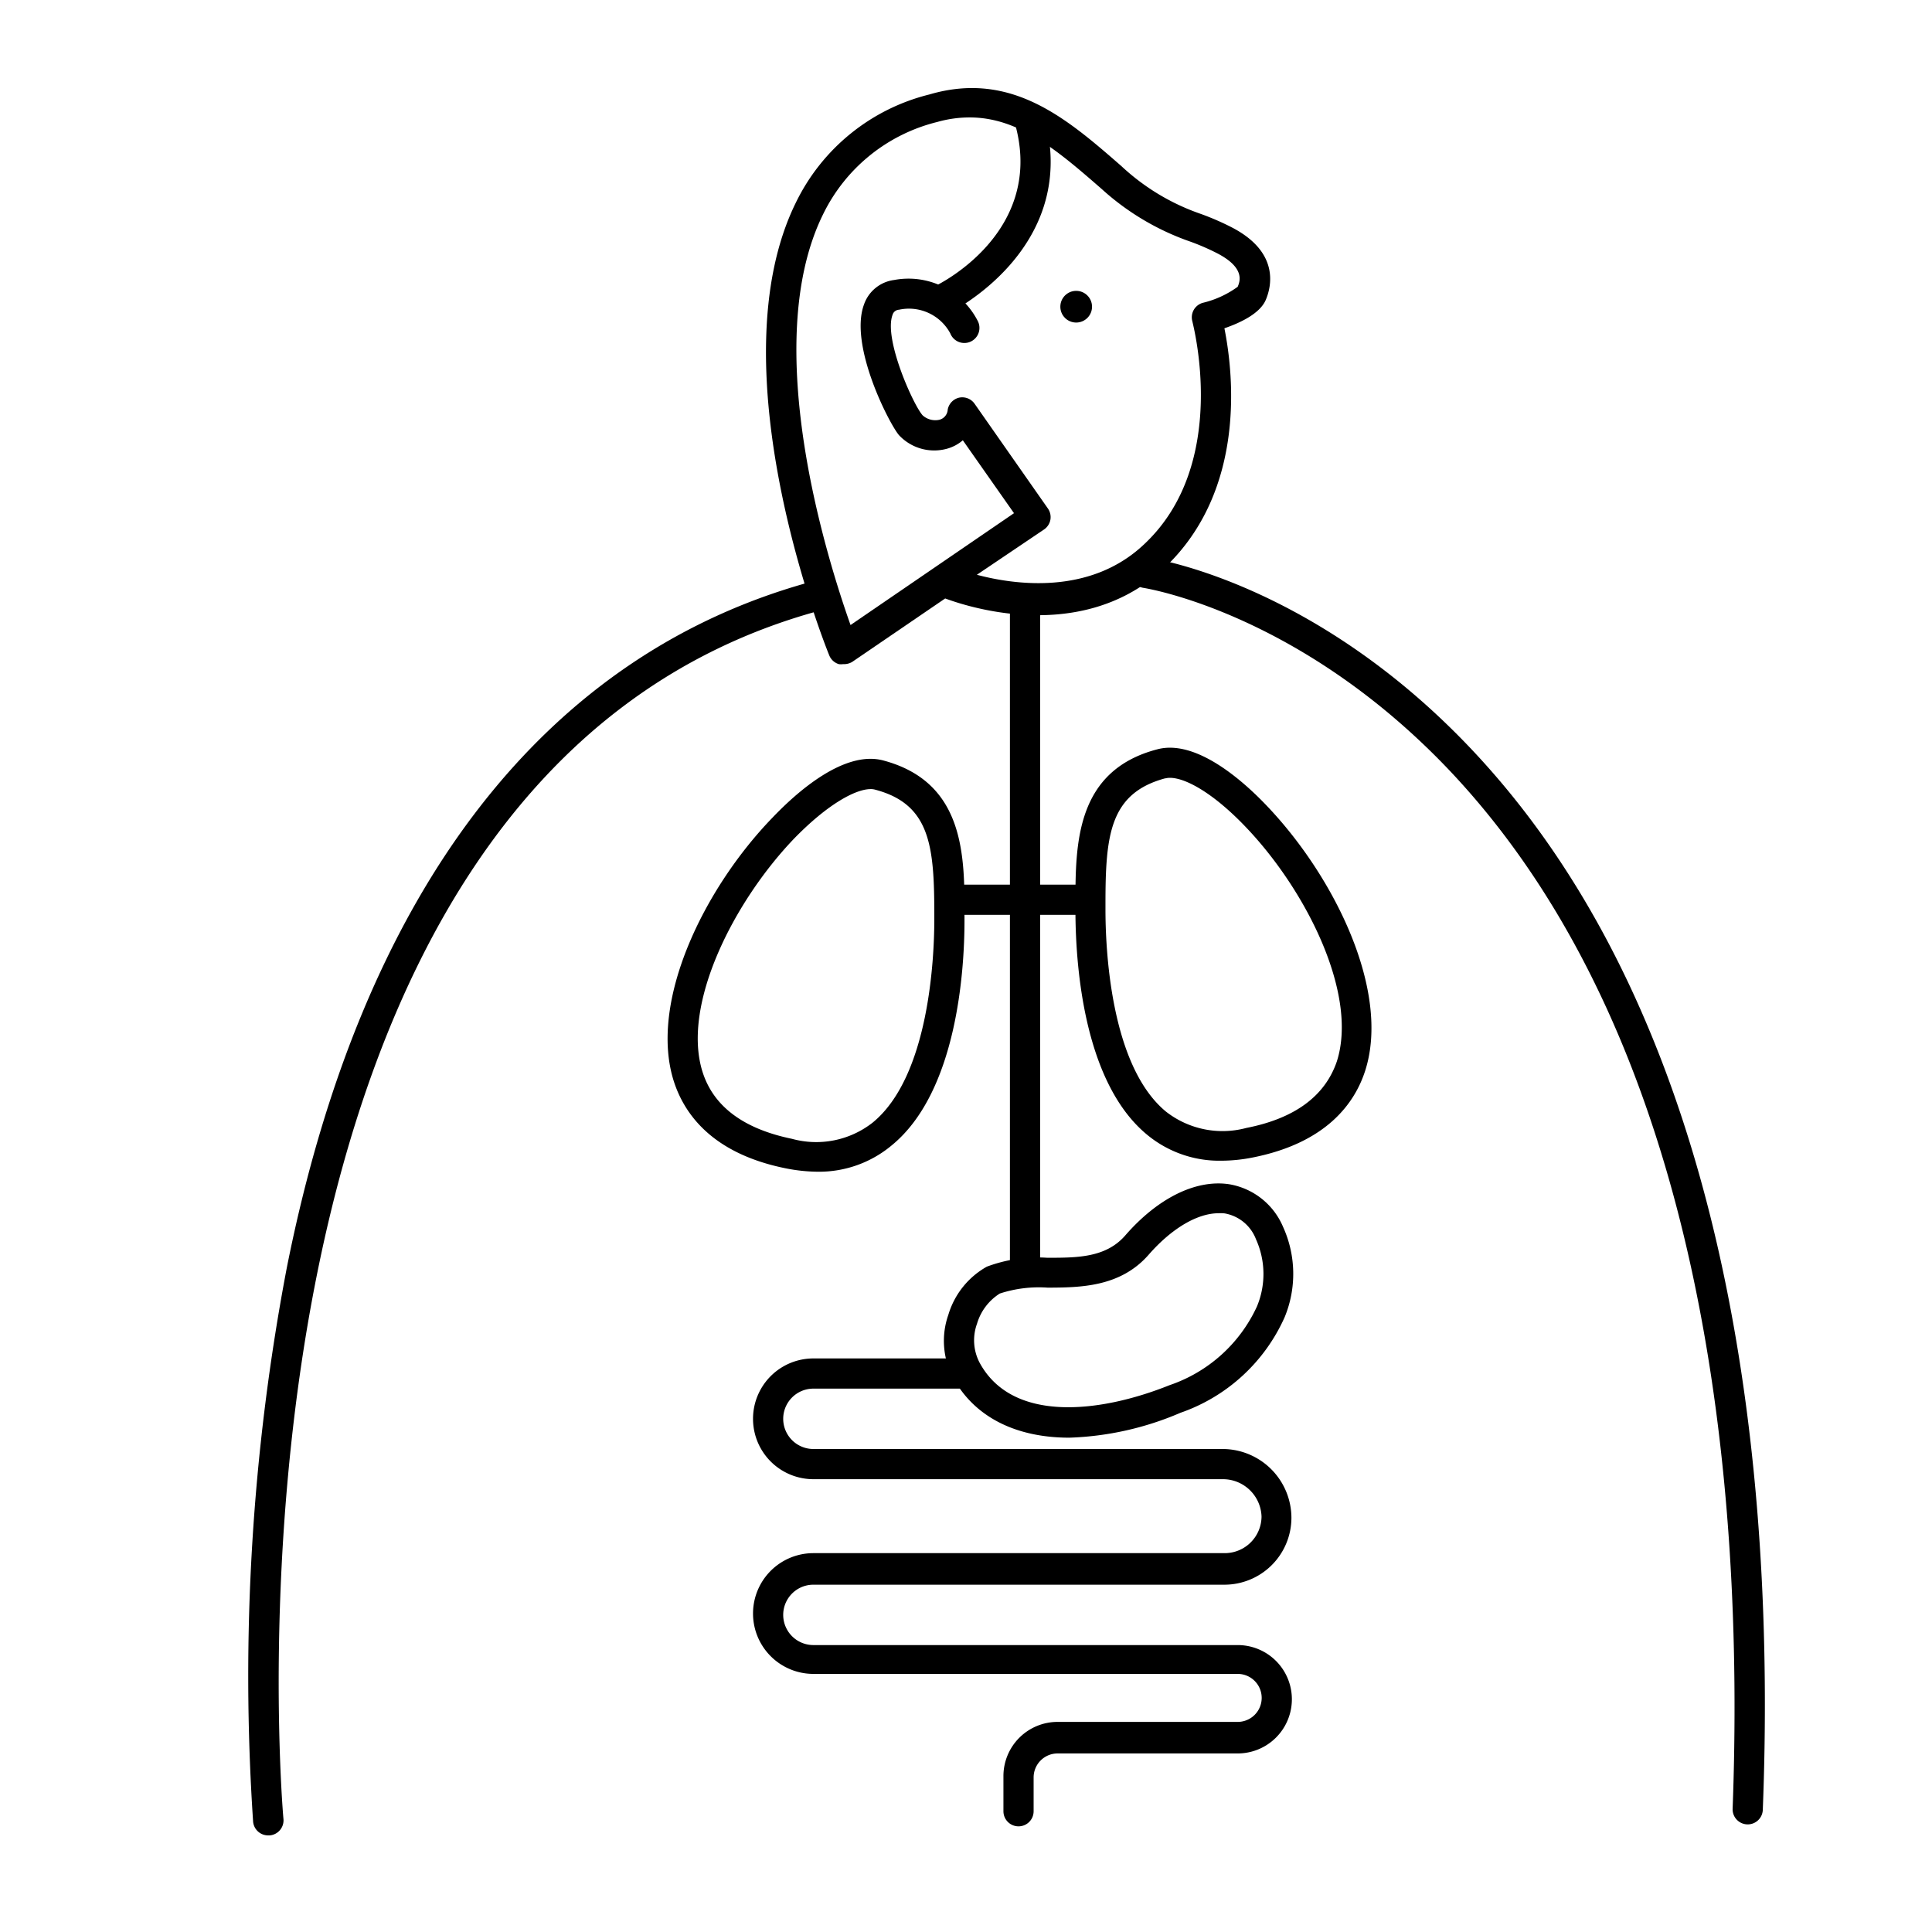 <svg xmlns="http://www.w3.org/2000/svg" width="128" height="128" data-name="innere Medizin" viewBox="0 0 128 128">
  <path d="M55.86 44a1 1 0 0 1-.29 0 1 1 0 0 1-.63-.58c-.32-.78-7.6-19.07-2.21-30a13.41 13.41 0 0 1 8.84-7.16C67 4.66 70.69 7.86 74.29 11a14.73 14.73 0 0 0 5.26 3.17 17.36 17.36 0 0 1 2.07.9c3.16 1.64 2.62 3.91 2.24 4.8s-1.64 1.5-2.74 1.88c.55 2.74 1.56 10.68-4 15.9-5.81 5.44-14.15 2.11-14.5 2l-6.17 4.21a1.06 1.06 0 0 1-.59.14Zm8.38-36.22a7.88 7.88 0 0 0-2.14.3 11.46 11.46 0 0 0-7.57 6.12c-4.26 8.64.33 23 1.82 27.21L67.18 34l-3.39-4.83a2.71 2.71 0 0 1-1.09.57 3.19 3.19 0 0 1-3.14-.91c-.63-.73-3.32-5.93-2.32-8.65a2.44 2.44 0 0 1 2-1.63 5.15 5.15 0 0 1 5.52 2.68 1 1 0 1 1-1.8.86 3.11 3.11 0 0 0-3.4-1.57.47.47 0 0 0-.43.35c-.59 1.61 1.4 6 2 6.65a1.25 1.25 0 0 0 1.11.29.74.74 0 0 0 .55-.68 1 1 0 0 1 .78-.79 1 1 0 0 1 1 .41l4.85 6.93a1 1 0 0 1 .17.76 1 1 0 0 1-.42.64l-4.45 3c2.36.63 7.43 1.42 11.06-2C81.55 30.71 79 21.39 79 21.3a1 1 0 0 1 .09-.77 1 1 0 0 1 .61-.47A6.5 6.5 0 0 0 82 19c.14-.34.52-1.24-1.34-2.21a15.21 15.21 0 0 0-1.82-.79A17 17 0 0 1 73 12.53c-2.9-2.53-5.48-4.75-8.76-4.75Z"/>
  <circle cx="71.3" cy="20.32" r="1.05"/>
  <path d="M115.79 120.87a1 1 0 0 1-1-1c.8-21.42-1.78-50.72-18.61-68.67-10-10.63-20.31-12.23-20.41-12.25a1 1 0 0 1 .28-2c.45.05 11.15 1.71 21.59 12.85 17.3 18.46 20 48.31 19.15 70.11a1 1 0 0 1-1 .96ZM62.43 20.83a1 1 0 0 1-.43-1.9c.31-.15 7.07-3.53 5.32-10.46A1 1 0 0 1 69.26 8c2.15 8.55-6.31 12.71-6.4 12.75a.94.94 0 0 1-.43.08ZM17.77 121.6a1 1 0 0 1-1-.9A144.44 144.44 0 0 1 19 84c5-25.16 17.22-40.92 35.28-45.6a1 1 0 0 1 1.22.71 1 1 0 0 1-.72 1.22c-41.89 10.86-36.08 79.49-36 80.18a1 1 0 0 1-.91 1.09Z"/>
  <path d="M54.19 77.63a11.21 11.21 0 0 1-2.11-.22c-5-1-6.79-3.72-7.45-5.81-1.64-5.24 2-12.73 6.55-17.43 1.63-1.71 4.75-4.47 7.33-3.79 5.42 1.44 5.4 6.34 5.39 10.28V61c0 3.3-.5 11.36-4.83 14.89a7.5 7.5 0 0 1-4.88 1.74Zm3.49-25.35c-1 0-2.85 1-5.06 3.27-4 4.17-7.47 11-6.08 15.45.72 2.3 2.72 3.79 5.93 4.45a6.06 6.06 0 0 0 5.34-1.07c3.77-3.07 4.08-11 4.09-13.34v-.39c0-4.54-.24-7.36-3.91-8.33a1 1 0 0 0-.31-.04ZM80.91 76.9A7.5 7.5 0 0 1 76 75.18c-4.31-3.55-4.75-11.61-4.75-14.91v-.38c0-3.94 0-8.84 5.44-10.25 2.57-.67 5.69 2.1 7.31 3.82 4.47 4.72 8.12 12.24 6.45 17.47-.67 2.09-2.5 4.78-7.47 5.76a10.75 10.75 0 0 1-2.07.21Zm-3.73-25.33c-3.67 1-3.94 3.78-3.94 8.32v.38c0 2.36.27 10.28 4 13.37a6.08 6.08 0 0 0 5.33 1.09c3.22-.63 5.22-2.12 6-4.41 1.42-4.44-2-11.29-6-15.49-2.44-2.57-4.45-3.5-5.36-3.26ZM67.48 121a1 1 0 0 1-1-1v-2.33a3.59 3.59 0 0 1 3.59-3.59H82a1.59 1.59 0 1 0 0-3.18H53.89a4 4 0 0 1 0-8h27.25a2.44 2.44 0 0 0 2.44-2.43A2.56 2.56 0 0 0 81 98H53.89a4 4 0 0 1 0-8h9.62a1 1 0 1 1 0 2h-9.62a2 2 0 0 0 0 4H81a4.57 4.57 0 0 1 4.56 4.56 4.44 4.44 0 0 1-4.44 4.43H53.89a2 2 0 0 0 0 4H82a3.59 3.59 0 1 1 0 7.18H70.07a1.59 1.59 0 0 0-1.59 1.59V120a1 1 0 0 1-1 1Z"/>
  <path d="M70.85 95.25c-3.55 0-6.3-1.37-7.72-4a5.2 5.2 0 0 1-.3-4.14 5.43 5.43 0 0 1 2.55-3.19 9.61 9.61 0 0 1 4-.59c2 0 3.9 0 5.19-1.5 2.14-2.45 4.63-3.68 6.81-3.38A4.72 4.72 0 0 1 85 81.27a7.52 7.52 0 0 1 .11 6 11.78 11.78 0 0 1-6.9 6.33 20.26 20.26 0 0 1-7.36 1.65Zm9.89-14.87c-1.41 0-3.11 1-4.64 2.75-1.88 2.15-4.54 2.17-6.68 2.18a8.34 8.34 0 0 0-3.18.39 3.54 3.54 0 0 0-1.51 2 3.2 3.2 0 0 0 .16 2.56c2.14 4 7.91 3.39 12.6 1.51a9.86 9.86 0 0 0 5.78-5.2 5.59 5.59 0 0 0-.06-4.47 2.72 2.72 0 0 0-2.08-1.71 2.56 2.56 0 0 0-.39-.01Z"/>
  <path d="M67.91 84.9a1 1 0 0 1-1-1V40.13a1 1 0 1 1 2 0V83.9a1 1 0 0 1-1 1Z"/>
  <path d="M71.28 60.61h-7.71a1 1 0 0 1 0-2h7.71a1 1 0 0 1 0 2Z"/>
</svg>
